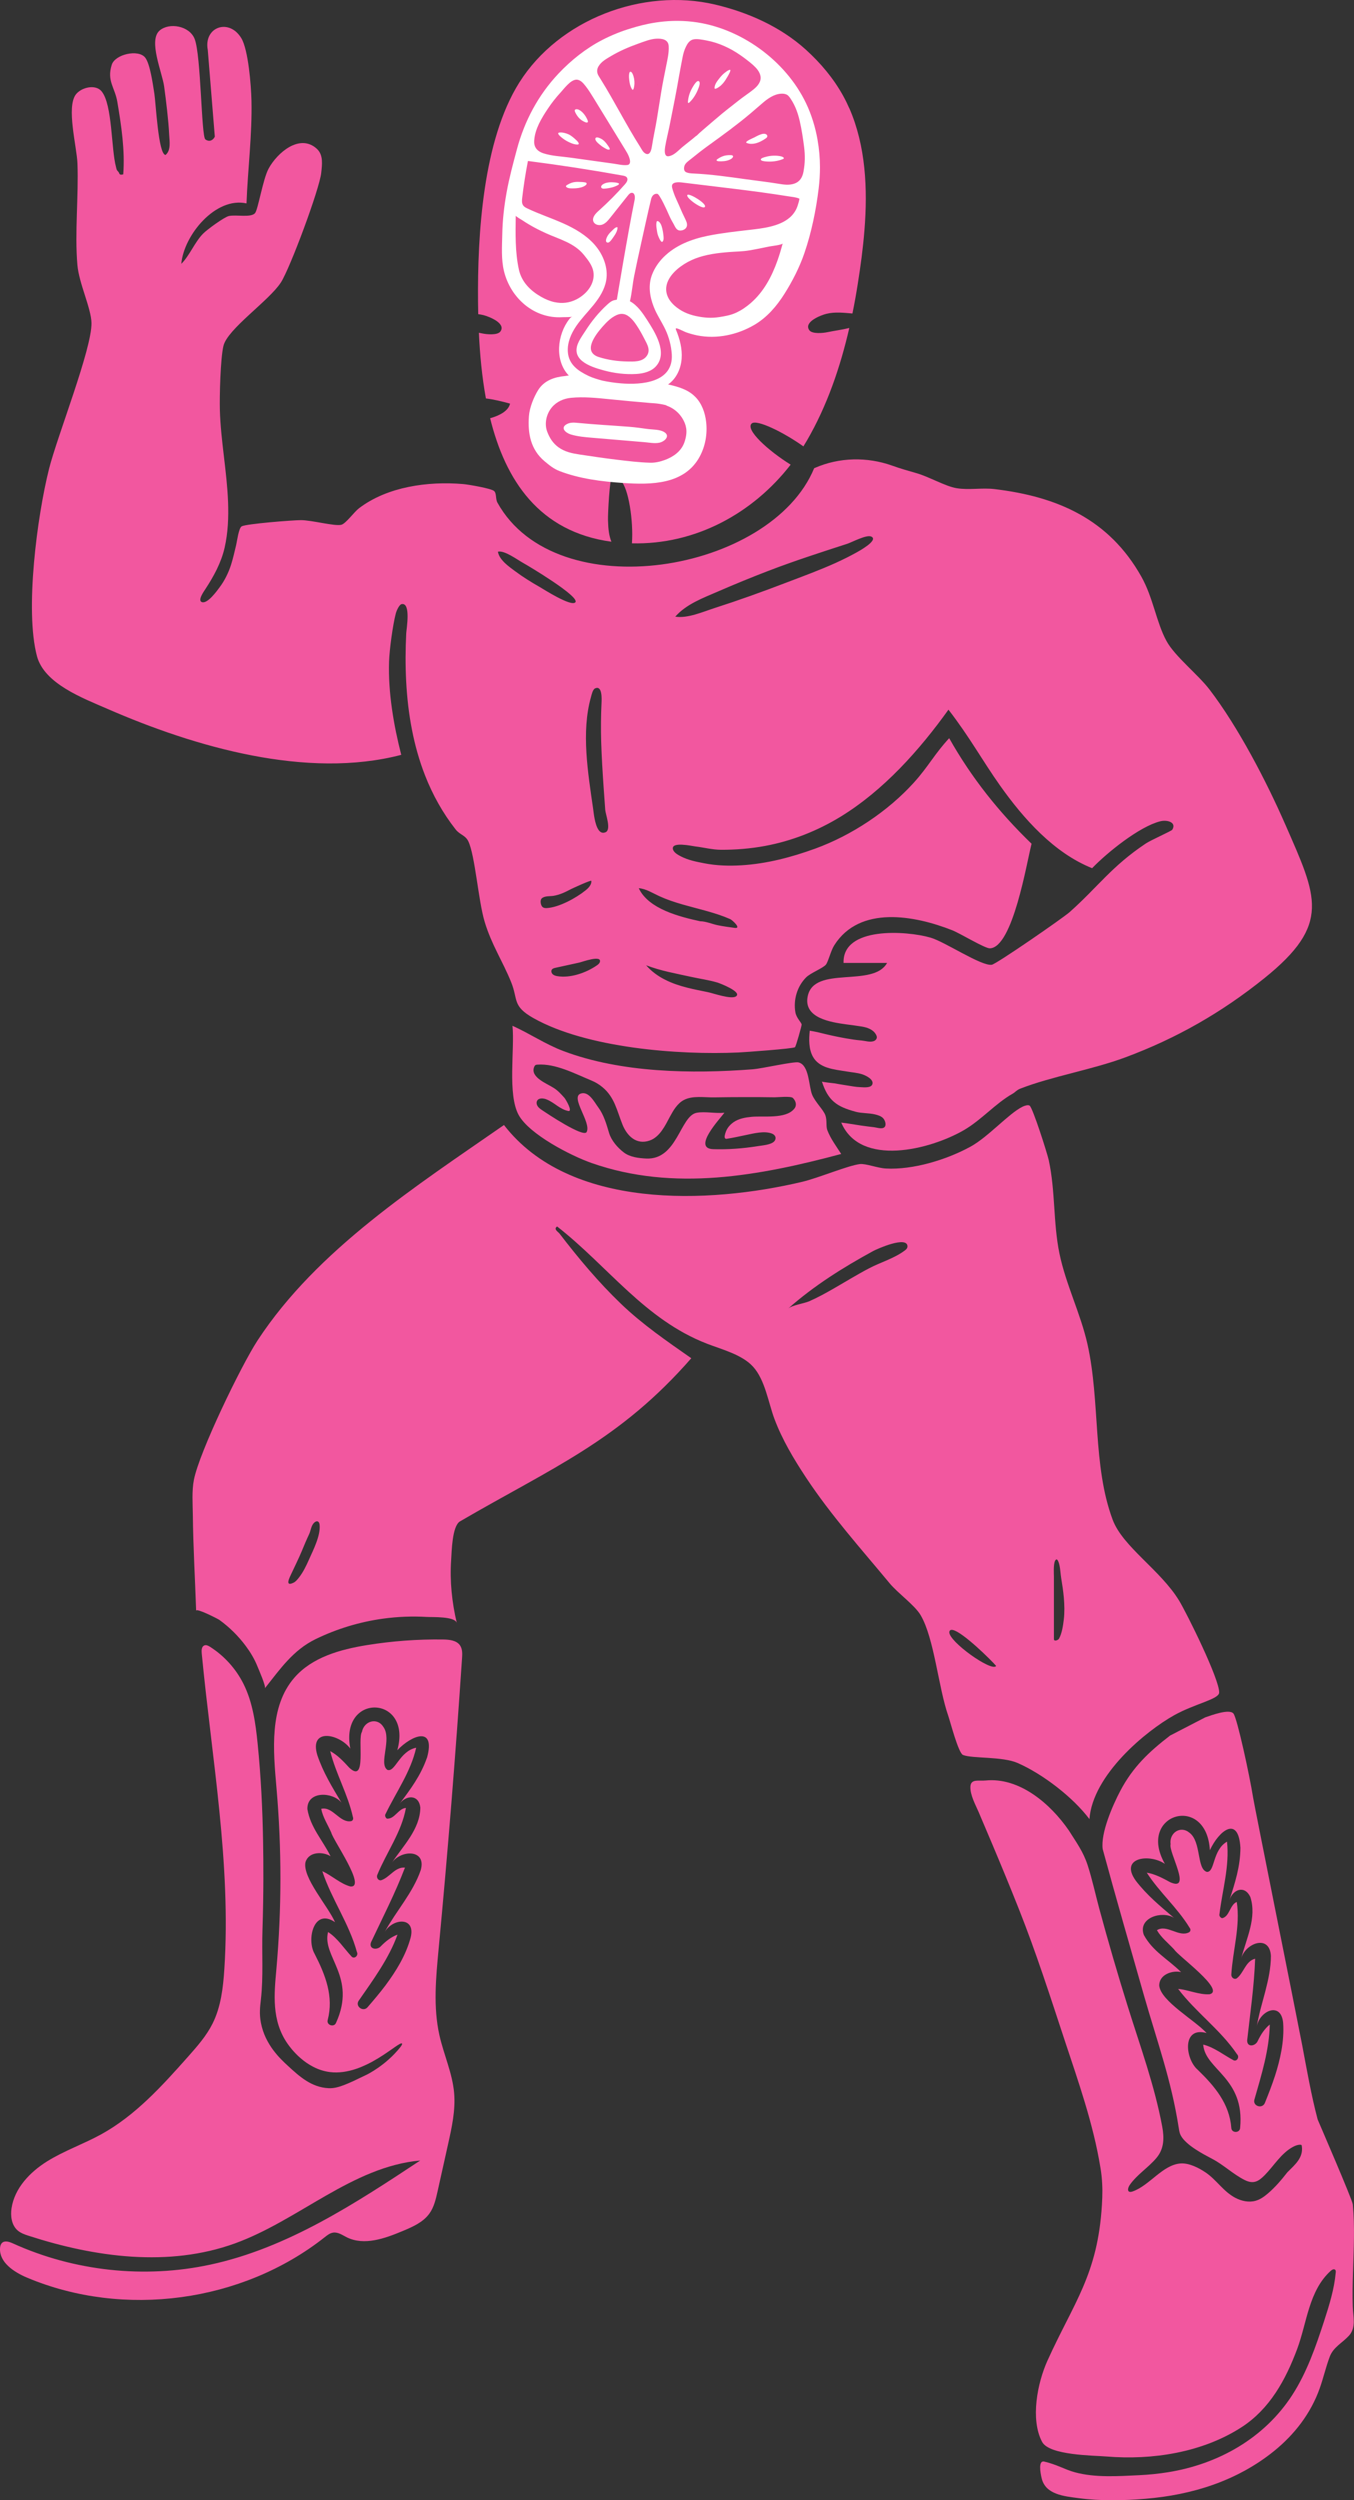 <?xml version="1.0" encoding="UTF-8"?>
<svg id="Capa_2" data-name="Capa 2" xmlns="http://www.w3.org/2000/svg" viewBox="0 0 534.46 986.28">
  <rect x="0" y="0" width="534.46" height="986.28" fill="#333333" stroke="none"/>
  <defs>
    <style>
      .cls-1 {
        fill: #f2579f;
      }

      .cls-2 {
        fill: #f13636;
      }

      .cls-3 {
        fill: #fff;
      }
    </style>
  </defs>
  <g id="Capa_1-2" data-name="Capa 1">
    <g id="Yoyoman-Rosa-Dama">
      <path class="cls-1" d="M406.42,436.15c1.21.77,6.95,18.73,7.56,21.55,2.66,12.31,1.7,24.62,4.22,36.81s8.35,23.67,11.05,35.71c5.1,22.76,1.96,47.85,9.94,69.25,4,10.73,18.9,19.86,26.25,31.96,3.09,5.09,16.08,31.28,15.79,36.3-.15,2.6-9.62,4.36-17.69,8.85-11.28,6.27-32.23,23.57-33.51,41.02-6.54-8.69-18.44-17.78-28.24-22.1-6.16-2.72-17.85-1.71-21.65-3.2-1.85-.72-5.04-13.18-5.86-15.52-3.85-10.98-5.51-30.57-10.9-39.67-2.35-3.96-8.98-8.63-12.24-12.57-11.31-13.63-23.2-26.88-32.99-41.69-4.78-7.23-9.4-14.95-12.45-23.1-2.42-6.46-3.67-15.37-8.45-20.63-4.35-4.79-12.35-6.8-18.17-9.06-24.61-9.52-39-30.47-59.16-46.24-1.6,1.02.4,2.09.97,2.84,7.47,9.73,15.37,19.16,24.23,27.66,8.55,8.2,18.09,14.72,27.75,21.47-28.54,32.61-54.71,43.04-91.3,64.36-3.16,1.84-3.28,12.22-3.49,15.19-.57,8.43.3,16.72,2.24,24.92-.66-2.72-9.72-2.29-11.85-2.42-5.73-.34-11.5-.11-17.19.67-9.28,1.27-18.37,4.02-26.79,8.13-8.81,4.3-13.97,11.83-19.94,19.35.54-.68-2.55-7.71-2.97-8.74-1.16-2.87-2.71-5.44-4.55-7.92-2.92-3.94-6.45-7.43-10.43-10.31-.55-.4-9.22-4.84-9.18-3.62-.42-12.56-1.16-25.12-1.3-37.7-.05-4.54-.45-9.46.42-13.95,2.1-10.89,18.65-45.09,25.14-55,23.52-35.87,62.71-60.96,97.25-84.96,25.86,33.44,80.65,31.21,117.84,22.38,6.12-1.45,18.03-6.42,22.63-6.97,2.33-.28,6.88,1.56,10.24,1.75,10.72.6,24.03-3.46,33.44-8.62,7.07-3.88,14.99-13,20.52-15.75.78-.39,2.15-.86,2.81-.44ZM358.21,491.72c0-4.43-12.11,1-13.5,1.76-11.95,6.51-23.49,13.75-33.66,22.77,1.63-1.44,6.27-2.01,8.4-2.95,3.12-1.37,6.12-3,9.08-4.69,4.82-2.75,9.54-5.68,14.45-8.26,4.64-2.44,9.86-3.87,14.1-7.01.47-.35.97-.77,1.09-1.35.02-.1.03-.19.03-.28ZM125.78,600.44c-.44-.53-1.2-.39-1.93.39-1.05,1.12-1.19,3.01-1.83,4.36-1,2.12-1.91,4.28-2.8,6.44-1.25,3.03-2.82,6.15-4.23,9.19-.69,1.47-2.71,5.29.94,3.48.83-.41,1.5-1.27,2.06-1.98,1.68-2.13,2.89-4.66,3.98-7.13,1.67-3.75,4.6-9.39,4.19-13.66-.05-.5-.18-.86-.38-1.1ZM416.46,615.71c-.72,1.41-.45,5.43-.45,6.18v9.77c0,4.94.01,9.88,0,14.82,0,.14,0,.29.07.42.33.63,1.65,0,1.91-.44,1.17-2.01,1.65-5.3,1.92-7.6.34-2.87.26-5.78.01-8.66-.23-2.57-.61-5.13-1.04-7.68-.27-1.62-.31-3.28-.64-4.89-.11-.57-.85-3.74-1.78-1.92ZM391.96,655.82c-3.93-4.09-15.03-14.6-16.97-12.65-2.62,2.63,14.18,14.96,17.64,14.32.27-.05.45-.08.56-.34-.21-.26-.64-.73-1.22-1.34Z"/>
      <path class="cls-1" d="M507.33,325.23c-7.44-17.04-18.6-38.45-29.85-53.16-4.66-6.09-13.7-13.1-17.04-19.22-4.02-7.37-5.23-17.04-9.92-25.38-12.72-22.61-33.03-31.57-58.01-34.54-4.87-.58-10.11.45-14.91-.35-4.51-.75-10.92-4.55-15.98-5.97-2.8-.79-6.13-1.74-9.37-2.9-9.99-3.57-20.94-3.35-30.66.89l-.22.1c-17.03,41.23-101.79,55.51-125.03,13.56-.79-1.43-.27-3.67-1.33-4.58-1.21-1.03-10.16-2.57-12.31-2.74-13.79-1.15-29.77,1.02-40.99,9.55-1.93,1.47-5.16,6-6.92,6.5-2.52.72-11.79-1.83-16.03-1.81-3.28.01-21.6,1.45-23.35,2.44-1.21.69-1.86,6-2.19,7.34-.63,2.6-1.19,5.21-2,7.76-1.03,3.23-2.55,6.31-4.58,9.02-1.1,1.47-4.69,6.46-6.89,5.8-1.94-.59.78-4.33,1.31-5.15,3.31-5.05,6.25-10.42,7.6-16.34,1.35-5.9,1.58-12,1.36-18.03-.45-12.11-2.88-24.05-3.23-36.17-.16-5.58.22-20.42,1.4-25.39,1.61-6.73,17.98-17.77,22.68-25.03,3.61-5.57,15.25-36.85,15.92-43.22.35-3.29.91-7.09-1.73-9.51-6.73-6.17-15.66,1.57-19.04,7.82-2.25,4.16-4.15,16.12-5.35,17.55-1.59,1.89-7.45.52-10.31,1.14-1.87.41-8.69,5.41-10.21,6.97-3.33,3.39-5.23,8.55-8.59,11.91.97-11.35,13.56-26.55,25.74-23.85.49-13.38,2.27-27.2,1.96-40.59-.14-5.91-1.24-20.04-4.02-24.61-4.9-8.03-14.92-4.35-13.23,4.65l2.78,34.23c-.77,1.56-2.25,2.15-3.73,1.07-1.62-1.18-1.68-33.17-4.24-39.65-2.04-5.15-10-6.59-13.82-3.29-4.54,3.91,1.03,16.54,1.78,22.01.75,5.47,1.75,13.62,1.99,18.99.12,2.61.82,6.22-1.42,8.08-2.88-.09-3.85-20.75-4.42-24.19-.56-3.43-1.66-11.79-3.64-14.24-2.74-3.39-11.9-1.26-13.19,2.87-2,6.4,1.24,8.89,2.2,14.55,1.59,9.43,3.06,19.09,2.35,28.65-1.73.51-1.42-.43-1.9-.95-.83-.9-.66-.82-.95-1.91-1.96-7.19-1.38-24.54-5.67-29.85-2.39-2.95-7.96-1.63-10.15,1.15-3.9,4.97.34,20.68.59,27.23.49,13.01-1.12,27.34-.02,40.1.63,7.29,5.47,17.11,5.56,22.9.17,10.23-13.51,44.6-16.76,57.54-4.66,18.54-9.6,55.76-4.76,73.87,2.91,10.89,18.11,16.55,27.86,20.8,34.52,15.04,78.73,27.85,115.93,18.12-3-11.73-5.2-24.57-4.81-36.77.15-4.73,1.47-14.53,2.7-19.15.23-.85,1.28-3.35,2.27-3.54,3.75-.71,1.89,9.86,1.81,11.47-.32,6.36-.36,12.74-.02,19.1.67,12.61,2.84,25.23,7.45,37.02,3,7.66,7.04,14.92,12.14,21.38,1.55,1.97,3.81,2.22,4.94,4.6,2.68,5.63,3.95,23.47,6.44,31.73,2.77,9.17,7.09,15.49,10.48,23.87,2.77,6.83.32,9.38,8.8,14.15,20.97,11.8,57.25,14.63,80.94,13.55,2.86-.13,21.31-1.48,22.26-2.07.4-.25,2.68-8.47,2.65-8.94-.05-.81-2.08-2.57-2.47-4.82-.86-4.96.69-10.23,4.23-13.79,1.75-1.76,6.76-3.67,7.83-5.05.95-1.23,1.91-5.46,3.31-7.66,10.03-15.78,31.69-11.75,46.58-5.87,3.05,1.2,12.88,7.19,14.83,7.12,9.08-.33,14.56-34.03,16.45-41.26-12.95-12.5-23.73-26.06-32.52-41.64-5.75,6.18-8.24,11.22-13.93,17.51-10.12,11.18-24.37,20.75-38.98,26.06-9.33,3.39-19.13,5.97-29.07,6.57-4.91.3-9.91.15-14.75-.8-3.07-.6-6.29-1.23-9.1-2.68-1.09-.56-2.88-1.5-3.21-2.83-.79-3.17,7.38-1.3,8.83-1.13,3.29.39,6.74,1.3,10.07,1.32,5.82.03,11.65-.45,17.38-1.5,10.63-1.96,20.79-5.97,30-11.62,16.87-10.34,31.05-26.2,42.47-42.15,8.25,10.61,13.41,20.12,20.4,29.98,9.25,13.04,21.25,26.55,36.31,32.55,5.95-6.18,18.64-16.41,26.86-18.49,2.89-.73,6.57.45,4.76,3.34-.31.49-8.38,4.05-10.38,5.38-13.63,9.07-19.01,17.25-30.14,27.11-2.68,2.37-28.86,20.46-30.69,20.75-4.1.66-18.5-9.06-24.2-10.7-9.44-2.73-34.81-4.49-34.32,9.99h17.17c-5.47,9.87-28.75.83-31.32,13.11-1.81,8.67,9.16,10.27,15.28,11.13,2.02.28,4.05.51,6.06.85,2.18.37,4.44,1.11,5.6,3.15.2.36.37.76.34,1.17-.05.71-.67,1.27-1.35,1.47-1.49.46-3.2-.16-4.7-.29-2.08-.17-4.15-.49-6.2-.85-2.88-.51-5.75-1.12-8.59-1.81-.84-.2-1.68-.42-2.52-.61-.19-.04-3.12-.64-3.12-.6-.35,3.38-.44,7.23,1.27,10.3,1.21,2.18,3.29,3.5,5.62,4.26,2.53.83,5.22,1.13,7.84,1.56,1.98.33,3.99.46,5.91,1.06,1.36.43,4.73,2,4.08,3.94-.53,1.58-3.46,1.2-4.69,1.16-1.88-.05-3.72-.45-5.57-.72-1.59-.23-3.17-.52-4.75-.79-.51-.09-4.84-.47-4.92-.74,2.45,7.61,5.85,9.93,13.33,11.95,2.46.66,5.11.45,7.6,1.04,1.16.27,2.48.67,3.31,1.58.68.75,1.3,2.52.53,3.39-.91,1.02-3.03.22-4.17.09-1.73-.19-3.46-.43-5.18-.67-2.59-.37-5.18-.86-7.78-1.15,7.57,17.71,35.12,10.65,48.35,3.01,7.06-4.08,12.52-10.6,19.4-14.47.91-.51,1.46-1.36,2.86-1.91,12.3-4.82,28.38-7.48,41.54-12.37,20.17-7.49,37.96-17.66,54.75-31.13,26.72-21.44,20.85-32.18,8.39-60.71ZM196.55,217.62c2.6-.61,7.76,3.25,9.9,4.42,1.8.98,22.83,13.48,20.62,15.59-1.78,1.7-12.46-5.17-14-6.05-3.33-1.9-6.61-3.93-9.69-6.22-2.48-1.84-6.32-4.46-6.84-7.75ZM214,357.63c-.61-.72-.91-2.56-.14-3.25,1.15-1.03,3.16-.77,4.57-.99,2.54-.41,4.72-1.48,6.97-2.66.59-.31,7.96-3.69,8.01-3.26.19,1.52-1.18,2.89-2.3,3.78-3.78,3.02-10.36,6.66-15.3,6.97-.89.05-1.46-.17-1.81-.58ZM217.64,383.05c.01-.2.08-.39.19-.56.31-.45.9-.6,1.44-.72,3.16-.69,6.32-1.39,9.48-2.08,1.05-.23,8.9-3.13,8.03-.19-.17.57-.67.96-1.15,1.3-4.23,2.93-10.45,5.13-15.62,4.27-.67-.11-1.35-.29-1.85-.76-.34-.32-.55-.81-.52-1.27ZM236.28,327.38c-1.57-2.21-1.96-7.04-2.16-8.38-2-13.92-4.76-30.23-.85-44.02.25-.89.67-3,1.65-3.44,2.88-1.29,2.59,4.3,2.52,5.75-.24,5.07-.29,10.13-.14,15.21.18,6.04.56,12.08.97,18.11.2,2.94.42,5.89.63,8.83.13,1.85,2.49,7.84.13,8.86-1.19.51-2.08.04-2.76-.91ZM290.6,392.99s-.08.06-.12.08c-1.91,1.23-8.95-1.25-11.07-1.69-2.72-.56-5.46-1.09-8.16-1.77-6.03-1.52-12.04-4.01-16.2-8.83,5.75,2.2,11.88,3.28,17.87,4.59,3.42.75,6.9,1.23,10.27,2.22.86.25,9.67,3.63,7.41,5.38ZM264.82,355.34c1.55.54,3.13,1.03,4.71,1.48,6.26,1.8,12.67,3.12,18.67,5.73.88.39,4.67,3.88,1.8,3.48-2.25-.31-4.49-.6-6.71-1.06-2.14-.44-4.71-1.55-6.88-1.55-8.05-1.77-20.42-4.79-24.28-13.05,2.82.2,5.56,1.97,8.09,3.13,1.51.69,3.05,1.3,4.61,1.84ZM330.14,221.93c-6.51,2.96-13.28,5.42-19.91,7.95-9.25,3.54-18.58,6.9-28.02,9.93-4.57,1.46-10.8,4.24-15.66,3.44,4.31-4.91,10.88-7.33,16.69-9.85,6.66-2.89,13.38-5.65,20.17-8.25,10.21-3.92,20.59-7.26,30.99-10.63,1.93-.62,7.66-3.75,9.54-2.85,3,1.44-5.04,5.82-5.93,6.31-2.56,1.42-5.19,2.72-7.86,3.94Z"/>
      <path class="cls-1" d="M335.25,42.75c-.72-1.65-1.5-3.26-2.37-4.83-3.8-6.93-8.94-13.03-14.78-18.32-10.04-9.08-22.93-14.78-35.91-17.82-28.48-6.68-61.51,5.84-77.22,30.8-14.37,22.82-16.52,60.04-16.28,86.54.01,1.59.04,3.2.08,4.82.68.08,1.35.19,2.03.36,2.18.55,9.03,3.19,6.74,6.44-1.15,1.63-5.58,1.14-7.09.81-.46-.1-.94-.19-1.42-.28.4,8.64,1.22,17.43,2.77,25.91,3.1.38,6.27,1.14,9.53,2.04-.6,2.73-3.79,4.61-7.86,5.77,6.03,24.43,19.29,44.79,47.86,48.71-.92-2.45-1.23-4.62-1.34-8.49-.07-2.5.63-16.56,1.63-17.27.67-.48,2.62.82,3.38,1.57,3.14,3.05,5.07,16.04,4.44,24.82,25.02.63,47.74-11.82,62.65-31.03-8.88-5.52-18.09-13.88-15.35-16.26,1.95-1.69,12.4,3.37,20.38,9.05.48-.77.95-1.55,1.41-2.34,7.92-13.62,13.15-28.88,16.71-44.37-2.78.7-6.04,1.1-8.71,1.67-1.51.32-5.94.82-7.09-.81-2.29-3.26,4.56-5.9,6.74-6.44,3.43-.85,6.87-.42,10.3-.13.8-3.91,1.5-7.82,2.11-11.7,1.08-6.83,2.06-13.94,2.63-21.12,1.31-16.41.52-33.24-5.95-48.12Z"/>
      <path class="cls-3" d="M322.72,55.18c-.89-5.02-2.4-9.96-4.55-14.45-8.09-16.91-25.97-29.87-44.58-32.12-11.05-1.33-19.87,1.16-24.34,2.51-3.94,1.18-7.78,2.71-11.44,4.6-6.48,3.33-12.38,8.03-17.37,13.32-7.99,8.48-13.39,18.62-16.41,29.88-1.5,5.6-3.04,11.29-4.06,16.99s-1.6,10.92-1.71,16.47c-.1,4.82-.47,9.93.69,14.65,2.61,10.58,11.87,18.74,22.96,18.1,1.22-.07,2.87.06,4.04-.23-.52.14-.87.52-1.19.93-4.83,6.11-5.94,16.48-.19,22.36-.12-.12-1.33.13-1.56.15-4.22.39-8.23,1.77-10.59,5.54-1.74,2.78-3.39,6.94-3.64,10.23-.52,6.82.67,13.23,6.16,17.83,1.86,1.56,3.64,3.02,5.93,3.89,7.93,3.05,16.63,4.12,25.05,4.69,11.04.75,24.29.72,30.3-10.45,2.21-4.12,3.05-8.94,2.52-13.58-.43-3.72-1.71-7.4-4.43-10.07-2.93-2.87-6.72-3.87-10.6-4.77,3.26-2.24,5.06-6.2,5.35-10.15.3-3.94-.76-7.88-2.28-11.53-.07-.16-.08-.29.05-.42.29-.29,3.44,1.35,3.88,1.5,1.46.53,2.97.95,4.49,1.26,7.71,1.53,15.83-.21,22.56-4.15,5-2.93,8.79-7.36,11.86-12.21s5.96-10.44,7.9-16.11c2.79-8.14,4.57-16.86,5.62-25.39.35-2.82.52-5.66.52-8.5,0-3.54-.31-7.17-.95-10.75ZM266.49,38.49c.51-2.64,1-5.28,1.45-7.94.45-2.64.99-5.26,1.48-7.89.28-1.48.68-2.91,1.35-4.27.55-1.13,1.36-2.37,2.63-2.77,1.53-.48,4.01.07,5.6.37,4.72.89,9.3,3.02,13.23,5.76,1.75,1.22,3.45,2.51,5.06,3.92,1.3,1.19,2.6,2.62,2.91,4.41.37,2.14-1.19,3.92-2.72,5.16-1.98,1.61-4.15,2.98-6.14,4.58-2.07,1.66-4.2,3.26-6.25,4.95-1.49,1.24-2.97,2.49-4.44,3.75-.14.12-.28.24-.42.37-.96.81-1.92,1.62-2.86,2.45-.45.39-.89.79-1.34,1.18-.42.37-.91.98-1.41,1.23-1.74,1.5-3.63,2.89-5.4,4.37-1.58,1.32-3.19,3.25-5.36,3.52-1.85.23-1.48-2.74-1.3-3.8.43-2.56,1.09-5.12,1.62-7.68.54-2.62,1.04-5.24,1.56-7.86.25-1.27.5-2.53.75-3.8ZM236.28,26.12c1.07-1.81,3.06-2.91,4.82-3.95,3.41-2.03,7.12-3.64,10.86-4.96,2.17-.77,4.69-1.81,7-1.94,2.24-.13,4.84.22,4.99,2.9.15,2.59-.44,5.09-.95,7.61-.72,3.6-1.46,7.19-2.05,10.82-.58,3.53-1.12,7.06-1.7,10.59s-1.37,6.91-1.89,10.37c-.18,1.17-.63,3.86-2.42,3.09-1.1-.47-1.69-1.84-2.3-2.79-5.53-8.72-10.15-17.98-15.62-26.74l-.09-.14c-.2-.31-.39-.63-.59-.95-.9-1.46-.74-2.77-.07-3.91ZM210.87,55.41c.29-4.55,2.91-8.82,5.38-12.53,1.51-2.27,3.2-4.41,5.04-6.41,1.44-1.57,3.79-4.82,6.07-5.04,1.61-.15,2.9,1.38,3.78,2.52,1.18,1.52,2.2,3.14,3.2,4.78,1.43,2.33,2.86,4.66,4.29,6.99,2.73,4.44,5.46,8.89,8.18,13.34.55.9,1.11,1.82,1.48,2.82.28.76.72,2.14.1,2.84-.2.23-.51.35-.81.38-1.72.2-3.68-.31-5.39-.55l-5.99-.83c-3.72-.52-7.44-1.04-11.16-1.55-3.51-.49-7.07-.59-10.48-1.67-1.66-.53-3.17-1.57-3.58-3.35-.13-.56-.16-1.14-.12-1.73ZM218.96,119.21c-1.83-.39-3.63-1.14-5.39-2.14-4.23-2.42-7.66-5.81-8.74-10.68-1.53-6.92-1.35-14.28-1.26-21.33,0,.34,2.17,1.54,2.5,1.76.9.6,1.81,1.18,2.74,1.73,2.12,1.26,4.33,2.38,6.58,3.4,5.42,2.47,11.28,3.84,15.17,8.69,1.5,1.87,3.23,4.02,3.65,6.45.82,4.75-2.61,8.92-6.62,10.98-2.88,1.48-5.78,1.73-8.62,1.13ZM306.9,102.75c-2.25,6.34-5.45,12.38-10.57,16.81-.87.75-1.78,1.45-2.73,2.09-.9.61-1.85,1.15-2.83,1.61-.2.09-.4.19-.6.27-1.96.85-4.12,1.22-6.21,1.55-3.21.5-6.06.28-9.24-.4-3.2-.69-6.08-1.97-8.54-4.19-3.26-2.94-4.29-6.74-1.99-10.64,2.11-3.59,6.5-6.43,10.29-7.88,4.29-1.64,8.91-2.2,13.46-2.55,2.58-.2,5.13-.2,7.68-.62,2.7-.45,5.38-1.01,8.06-1.57.55-.12,5.12-.62,5.28-1.21-.6,2.24-1.27,4.5-2.06,6.72ZM311.75,85.8c-4.14,3.62-10.89,4.3-16.04,4.9-5.42.63-10.92,1.22-16.28,2.31-6.45,1.31-12.77,3.7-17.51,8.44-1.92,1.93-3.48,4.21-4.48,6.74-1.68,4.23-1,8.75.62,12.88,1.22,3.12,3.14,5.87,4.57,8.89,1.45,3.06,2.32,6.4,2.54,9.78.71,11.14-11.82,12.17-20.11,11.48-2.45-.21-4.89-.56-7.29-1.08,0,0-.02,0-.03,0-1.65-.44-3.97-1.14-5.47-1.87-4.1-1.96-7.79-4.5-8.13-9.47-.25-3.62,1.26-7.17,3.31-10.17s4.63-5.59,6.91-8.42c2.28-2.83,4.3-6.01,4.92-9.59.87-5.01-1.18-10.2-4.52-14.03s-7.86-6.44-12.5-8.51c-4.64-2.07-9.49-3.66-14.07-5.84-.63-.3-1.28-.63-1.68-1.2-.59-.83-.51-1.95-.39-2.97.57-4.88,1.33-9.74,2.27-14.57,12.51,1.6,24.99,3.52,37.4,5.75.64.12,1.36.28,1.7.84.52.84-.16,1.88-.81,2.62-3.27,3.7-6.76,7.21-10.44,10.5-1.24,1.1-2.62,2.65-2.01,4.19.52,1.3,2.29,1.69,3.59,1.18s2.23-1.65,3.1-2.75c2.31-2.91,4.63-5.81,6.94-8.72.43-.54.98-1.13,1.66-1.05,1.11.13,1.2,1.7.98,2.8-2.6,12.65-7.01,39.35-7.01,39.35-1.08.28-1.7.04-3.75,1.91-3.4,3.1-6.28,6.65-8.74,10.53-1.53,2.4-3.89,5.33-3.36,8.38.24,1.35,1.1,2.54,2.17,3.4,2.35,1.91,5.65,2.89,8.52,3.68,4.14,1.14,8.55,1.67,12.88,1.41,2.79-.17,5.92-.94,7.82-3.14,4.63-5.36-.57-13.46-3.62-18.2-1.73-2.69-3.83-5.77-6.72-7.32,0,0-.04-.01-.04-.01.79-3.3,1.02-6.74,1.69-10.07.83-4.13,1.73-8.25,2.64-12.36,1.33-6,2.63-12.01,4.06-17.99.05-.21.4-1.49,1.49-1.88,0,0,.41-.15.86-.1.44.05.83.76,1.04,1.08.52.79.95,1.63,1.38,2.47.9,1.78,1.71,3.59,2.52,5.41.45,1.01,1,1.96,1.54,2.91.56.98,1.07,2.49,2.39,2.61.91.09,1.92-.26,2.5-.98.76-.94.38-2.2-.1-3.18-.96-1.94-1.83-3.87-2.67-5.86-.67-1.58-1.48-3.13-2.03-4.75-.61-1.76-.98-2.82-.5-3.49.69-.99,2.96-.78,3.59-.7,14.1,1.76,28.29,3.25,42.33,5.5,1.28.2,2.7.32,3.91.8.06.03.13.05.21.08.25.1-.71,2.99-.81,3.25-.66,1.73-1.68,3.11-2.94,4.21ZM317.19,67.58s-.02.1-.03.15c-.45,2.27-1.42,3.98-3.71,4.74-2.01.67-4.2.35-6.25,0-4.17-.69-8.38-1.15-12.56-1.73-6.98-.98-13.95-1.98-21-2.3-.91-.04-1.87-.11-2.72-.46-.97-.4-1.02-1.46-.81-2.36.3-1.29,1.7-2.14,2.65-2.92,2.31-1.88,4.67-3.72,7.09-5.46,5.6-4.04,11.14-8.06,16.42-12.52,1.51-1.27,3-2.56,4.48-3.85,2.13-1.86,4.66-3.73,7.58-3.91.73-.05,1.5.03,2.17.35.75.35,1.29,1.19,1.73,1.86,1.71,2.6,2.76,5.57,3.45,8.59.77,3.37,1.28,6.79,1.72,10.21.41,3.19.39,6.45-.23,9.62Z"/>
      <polygon class="cls-2" points="259.51 33.55 259.53 33.31 259.64 33.44 259.51 33.55"/>
      <path class="cls-3" d="M231.05,48.21c.18.07.36.13.53.14s.36-.06.44-.21c.06-.12.05-.28.01-.41-.06-.24-.16-.47-.26-.7-.67-1.43-1.78-2.97-3.21-3.7-.83-.43-2.12-.39-1.56.85.72,1.57,1.87,3.02,3.46,3.77.18.08.38.19.58.27Z"/>
      <path class="cls-3" d="M240.62,58.95c.36-.25-.68-1.55-.83-1.77-.67-.97-1.52-1.95-2.59-2.48-.46-.23-1.86-.93-2.16-.13-.32.88,1.16,2.02,1.7,2.49.57.5,1.2.94,1.86,1.3.45.24,1.5.95,2.02.59Z"/>
      <path class="cls-3" d="M221.15,53.78c.44.41.92.76,1.06.87.86.65,1.79,1.19,2.78,1.61.92.4,1.86.76,2.88.76,1.25,0,.17-1.21-.25-1.6-.94-.87-1.98-1.86-3.15-2.4-1.03-.48-2.49-.88-3.64-.74-.95.12-.36.87.32,1.5Z"/>
      <path class="cls-3" d="M274.28,37.74c-.58.94-1.27,1.83-2.07,2.6s-.68-.14-.61-.75c.21-1.82.85-3.58,1.78-5.15.44-.74.95-1.61,1.6-2.19.51-.46,1.1-.36,1.19.38.09.81-.28,1.68-.57,2.42-.36.93-.8,1.84-1.32,2.69Z"/>
      <path class="cls-3" d="M285.29,32.97c-.23.26-.47.51-.73.75-.28.26-2.5,1.98-2.51,1.01-.01-1.48,1.19-2.94,2.07-4.03.57-.71,1.19-1.38,1.9-1.95.58-.46,1.2-.93,1.91-1.19.66-.24.25.71.15.95-.25.59-.57,1.15-.89,1.7-.55.95-1.15,1.91-1.89,2.76Z"/>
      <path class="cls-3" d="M287.95,63.03c-1.29.57-2.84.66-4.2.59-.27-.01-1.12-.12-.85-.58.05-.09.14-.15.22-.22.81-.59,1.73-1.07,2.69-1.35.73-.21,1.57-.28,2.33-.28.3,0,.82-.02,1.07.2.42.38-.14.97-.47,1.2-.25.17-.51.32-.79.44Z"/>
      <path class="cls-3" d="M298.12,56.57c-1.1.25-2.22.26-3.3-.14-.1-.04-.2-.08-.25-.17-.33-.59,2.78-1.83,3.19-2.05.68-.36,1.34-.74,2.06-1.01.63-.23,1.28-.5,1.96-.43,1.04.11,1.55,1.07.61,1.74-1.23.87-2.72,1.71-4.28,2.06Z"/>
      <path class="cls-3" d="M309.01,62.77c-2.11.85-4.45,1.12-6.71.91-.4-.04-1.96-.13-1.98-.74s1.52-.94,1.9-1.05c1.86-.55,4.29-.66,6.18-.19.53.13,1.59.68.61,1.08Z"/>
      <path class="cls-3" d="M278.15,81.71c-1.1.92-7.84-3.91-6.77-4.84.82-.71,8.1,3.72,6.77,4.84Z"/>
      <path class="cls-3" d="M259.31,87.28s.05-.04.08-.05c.07-.03.14-.03.21-.01.56.11,1,.75,1.24,1.22.29.55.44,1.16.59,1.76.21.86.36,1.74.44,2.62.07.8.23,1.74-.28,2.43-.46.63-1.12-.72-1.27-1.02-.44-.87-.8-1.82-.94-2.79-.18-1.23-.49-2.65-.2-3.89.02-.1.06-.2.13-.27Z"/>
      <path class="cls-3" d="M237.38,74.05c-.25-.36,0-.88.38-1.18.48-.37,1.09-.63,1.67-.77.76-.19,1.55-.24,2.33-.2.71.03,1.5.07,2.18.3.15.05.42.14.4.34-.03.34-.62.58-.88.7-.48.24-.98.44-1.5.59-1.1.3-2.32.53-3.46.59-.24.01-.49.01-.71-.07-.2-.07-.33-.17-.41-.29Z"/>
      <path class="cls-3" d="M239.81,95.7c-1.03-.19-.51-1.55-.24-2.15.42-.9,1.07-1.66,1.79-2.33.55-.51,1.38-1.52,2.15-1.61.06,0,.12,0,.17.03.08.05.08.17.08.27-.1,1.16-.64,2.17-1.29,3.11-.38.55-.73,1.11-1.15,1.63-.32.39-.92,1.17-1.51,1.06Z"/>
      <path class="cls-3" d="M231.55,72.35s0,.04.01.06c.05.52-.83.99-1.22,1.17-1.23.56-2.67.72-4,.73-.78,0-2.01.07-2.67-.44-.58-.44-.11-.72.33-1,.52-.32,1.08-.58,1.66-.78.87-.29,1.8-.37,2.72-.34s1.85.04,2.72.23c.2.04.41.17.46.36Z"/>
      <path class="cls-3" d="M250.34,33.9c-.12.92-.41,2.14-.97,1.15-.55-.97-.82-2.08-.95-3.17-.11-.91-.23-1.85-.07-2.76.06-.32.14-.85.57-.82.36.03.65.56.78.84.57,1.23.78,2.6.73,3.95,0,.12-.03.44-.08.81Z"/>
      <path class="cls-1" d="M182.38,654.13c.12-1.74.19-3.62-.79-5.06-1.38-2.01-4.2-2.29-6.64-2.33-10.09-.14-20.19.6-30.15,2.22-10.54,1.7-21.62,4.79-28.62,12.86-9.94,11.46-8.35,28.53-7.03,43.64,2.07,23.74,2.05,47.67-.06,71.41-.85,9.54-2.03,20.23,4.53,29.48.95,1.33,6.98,9.85,16.65,11.04,13.85,1.7,27.46-12.57,28.42-11.26.21.29-.39,1.06-.6,1.33-5.68,7.24-13.24,10.9-13.24,10.9-7.64,3.71-11.47,5.56-15.14,5.38-6.82-.34-11.5-4.63-16.01-8.77-2.97-2.73-9.05-8.3-10.71-17.02-.68-3.58-.35-6.14,0-9.28,1.01-9.01.32-18.13.61-27.19.49-15.02.39-27.03.25-34.91-.22-12.9-.85-25.81-2.14-38.65-.82-8.13-1.95-16.4-5.61-23.7-2.97-5.92-7.57-11.02-13.15-14.57-.69-.44-1.53-.87-2.29-.57-1.08.42-1.15,1.9-1.04,3.05,3.97,41.5,11.64,82.96,8.94,124.56-.48,7.39-1.34,14.95-4.66,21.58-2.43,4.86-6.08,8.99-9.68,13.05-10.22,11.51-20.78,23.19-34.26,30.61-6.99,3.85-14.63,6.47-21.39,10.69-6.77,4.23-12.83,10.58-14.01,18.47-.47,3.12.01,6.67,2.39,8.75,1.24,1.09,2.86,1.64,4.43,2.14,26.27,8.51,55.3,12.4,81.27,3.02,25.32-9.14,46.41-30.33,73.22-32.73-25.87,17.1-52.53,34.55-82.85,41.07-25.98,5.59-53.74,2.6-77.94-8.38-1.4-.64-3.23-1.24-4.32-.15-.5.5-.68,1.24-.74,1.95-.41,5.63,5.43,9.51,10.63,11.7,38.2,16.1,84.93,9.78,117.47-15.89,1.03-.82,2.12-1.68,3.43-1.86,1.91-.26,3.65,1.01,5.38,1.87,6.86,3.39,15.02.44,22.08-2.52,3.9-1.63,7.99-3.42,10.47-6.84,1.84-2.54,2.56-5.7,3.24-8.76,1.39-6.24,2.78-12.48,4.17-18.72,1.47-6.62,2.96-13.36,2.37-20.12-.68-7.8-4.08-15.09-5.8-22.74-2.5-11.13-1.39-22.72-.32-34.08,3.61-38.18,6.69-76.4,9.24-114.66ZM168.51,693.43c-2.41,6.93-6.47,12.4-10.83,18.17,2.71-3.61,7.66-3.77,8.24,1.45-.12,8.6-6.86,15.11-11.29,21.86,3.49-5.28,13.84-5.57,11.45,2.8-3.09,8.99-9.77,16.17-14.25,24.45,3.23-5.53,12.37-6.19,10.26,2.18-1.86,6.93-5.71,13.19-9.97,18.9-1.83,2.45-4.61,5.78-7.04,8.57-1.75,2-4.98-.36-3.5-2.57,5.75-8.28,11.95-16.71,15.33-26.08-2.57.95-4.62,2.61-6.53,4.53-1.51,1.76-4.93,1.25-3.93-1.51,4.59-9.74,9.56-19.38,13.4-29.46-3.99-.35-6.1,4.03-9.53,5.03-1.13.05-1.77-1.14-1.42-2.1,3.62-8.87,9.65-16.96,11.33-26.47-3.01.21-4.45,4.49-7.52,4.22-.61-.41-.93-1.29-.47-1.93,4.16-8.6,9.93-16.59,12.04-26.04-6.65,1.33-8.35,9.95-11.4,8.72-3.49-2.49,1.9-11.99-1.53-16.9-2.38-3.89-7.62-2.44-8.48,1.93-1.85,2.71,2.04,20.7-5,14.14-2.24-2.44-4.61-5-7.53-6.55,2.21,8.92,6.96,16.97,8.95,25.98.28.68.05,1.48-.72,1.66-4.52.76-7.23-5.96-11.78-4.87.66,3.36,2.61,6.28,3.98,9.4.65,2.91,14.02,21.75,7.55,21.23-3.95-1.03-7.37-4.37-11.09-6.02,3.6,10.98,10.57,20.58,13.66,31.89.67,1.25-.84,2.82-2.01,1.88-3.08-3.28-5.54-7.28-9.38-9.79-2.55,9.68,11.41,17.66,3.14,35.84-.81,1.92-3.86.87-3.29-1.13,2.43-9.26-.88-17.75-5.17-26.11-3.22-5.59-.36-18.24,8.06-12.48-2.75-6.31-12.99-17.68-11.65-23.71,1.35-4.29,7.03-4.13,9.9-2.29-3.31-6.62-7.89-11.27-9.16-18.59-.19-7.27,10.01-6.89,13.46-2.55-3.63-6.08-7.25-11.94-9.54-18.78-3.26-10.82,8.6-8.44,13.03-2.55-4.28-22.28,24.65-21.16,18.54.65,5.84-6.12,15.21-9.59,11.73,2.98Z"/>
      <path class="cls-1" d="M534.08,896.06c.25-8.83.74-17.71-.1-26.52-.18-1.86-13.83-33.32-13.87-33.47-2.57-9.73-4.28-19.71-6.16-29.6-1.81-9.54-18.79-94.01-19.34-97.52-1.34-8.48-6.25-31.13-7.72-32.98-1.61-2.04-8.9.72-11.17,1.5l-13.85,7.16c-8.34,6.41-14.68,12.38-19.66,21.82-3,5.69-7.8,16.63-6.95,22.96,5.2,19.14,10.72,38.2,16.16,57.28,5.33,18.69,10.91,33.67,13.89,52.88.15.98.31,1.98.79,2.85,2.13,3.88,8.91,7.36,12.47,9.24,4.5,2.37,8.18,6.02,12.73,8.3,3.48,1.74,5.47.57,7.95-1.95,3.67-3.73,6.46-8.64,11.21-11.17.87-.46,1.84-.83,2.83-.8.16,0,.33.03.44.14.09.1.11.24.13.37.67,4.61-2.63,7.28-5.71,10.37-2.34,3-4.82,5.92-7.72,8.38-1.43,1.22-3.01,2.34-4.81,2.85-2.67.76-5.59.11-8.05-1.19-4.68-2.48-7.34-7.01-11.58-9.91-2.72-1.85-6.63-3.89-10.04-3.62-7.05.55-12.18,8.7-18.85,11.03-2.31.81-2.12-1.2-1.13-2.6,2.91-4.12,7.3-6.79,10.52-10.62,3.05-3.62,3.1-7.92,2.26-12.4-3-16.1-8.64-31.53-13.52-47.12-4.02-12.84-7.79-25.76-11.3-38.75-1.55-5.72-2.78-11.57-4.61-17.21-1.74-5.37-4.5-9.04-7.4-13.67-7.33-10.64-19.57-21.07-32.89-19.73-2.64.27-5.79-.76-5.98,2.34-.2,3.32,2.04,7.28,3.29,10.21,1.86,4.36,3.71,8.72,5.55,13.08,3.59,8.52,7.12,17.07,10.52,25.67,6.56,16.59,11.99,33.43,17.57,50.36,5.54,16.78,11.54,33.55,14.39,51.07.18,1.09.34,2.17.45,3.27.42,4.25.38,7.26.13,11.45-1.65,27.54-11.16,38.56-21.5,61.42-3.95,8.74-6.82,23.13-2.11,32.02,2.85,5.38,20.48,5.35,25.42,5.77,18.09,1.5,37.87-1.56,53.32-11.55,11.15-7.21,17.44-18.76,21.96-30.89,3.86-10.34,4.56-22.97,13.25-30.81.5-.45,1.31-.87,1.76-.38.25.27.24.68.2,1.04-.57,6.56-2.56,12.91-4.59,19.17-3.29,10.09-6.8,20.24-12.56,29.16-11.04,17.08-29.22,27.28-49.05,30.47-3.79.61-7.62.99-11.45,1.17-8.23.39-17.28,1.03-25.29-1.14-3.9-1.06-7.16-3.08-12.14-4.24-2.36-.55-1.56,4.28-.99,6.64,1.54,6.37,8.75,7.03,14.59,7.8,8.61,1.15,17.75.96,26.39.24,9.07-.75,18.09-2.48,26.68-5.52,8.67-3.06,16.88-7.5,24.03-13.28,8.14-6.58,14.54-14.87,18.07-24.8,1.46-4.11,2.41-8.38,3.95-12.46,1.45-3.82,4.96-5.4,7.59-8.29,2.9-3.18,1.61-7.52,1.49-11.42-.15-4.63-.04-9.26.1-13.88ZM503.17,819.17c-.94,2.9-2.49,6.96-3.89,10.39-1.01,2.46-4.83,1.27-4.14-1.29,2.76-9.69,5.9-19.68,6.07-29.64-2.12,1.73-3.52,3.97-4.71,6.4-.86,2.15-4.26,2.78-4.21-.16,1.19-10.7,2.77-21.43,3.15-32.21-3.89.96-4.47,5.79-7.39,7.84-1.05.42-2.04-.51-2.02-1.52.55-9.56,3.64-19.17,2.15-28.71-2.78,1.17-2.76,5.69-5.75,6.42-.71-.19-1.3-.92-1.07-1.68,1.15-9.48,4.03-18.91,2.97-28.53-5.86,3.41-4.68,12.12-7.96,11.94-4.1-1.23-2.08-11.96-6.92-15.5-3.51-2.91-8,.16-7.39,4.57-.88,3.16,8.63,18.93-.16,14.99-2.91-1.58-5.98-3.24-9.24-3.76,4.97,7.72,12.08,13.81,16.88,21.69.48.55.52,1.38-.15,1.81-4.03,2.18-8.77-3.3-12.72-.8,1.72,2.97,4.5,5.1,6.81,7.61,1.55,2.54,20.31,16.04,14.01,17.65-4.07.3-8.39-1.75-12.45-2.11,6.96,9.22,16.66,16.05,23.24,25.76,1.04.97.12,2.94-1.3,2.43-3.97-2.11-7.6-5.1-12.04-6.23.72,9.99,16.51,13.02,14.57,32.9-.14,2.08-3.36,2.08-3.48,0-.7-9.55-6.58-16.51-13.34-23.03-4.86-4.25-6.25-17.14,3.59-14.41-4.64-5.08-18.01-12.53-18.7-18.66-.11-4.5,5.32-6.19,8.63-5.38-5.28-5.19-11.11-8.11-14.69-14.63-2.53-6.82,7.24-9.76,11.91-6.76-5.4-4.58-10.73-8.95-15.11-14.68-6.59-9.18,5.4-10.77,11.5-6.63-11.26-19.7,16.48-28,17.75-5.38,3.54-7.68,11.29-14,12.06-.98-.04,7.34-2.11,13.83-4.36,20.69,1.39-4.29,6.03-6.04,8.26-1.29,2.67,8.18-1.6,16.52-3.61,24.34,1.6-6.12,11.29-9.75,11.74-1.05-.02,9.51-4.01,18.46-5.57,27.74,1.26-6.28,9.7-9.86,10.41-1.25.48,7.16-1.14,14.32-3.32,21.11Z"/>
      <path class="cls-1" d="M326.58,445.87c-.62-1.59-.05-3.81-.77-5.9-.75-2.16-4.04-5.22-5.23-8.12-1.41-3.44-1.08-11.71-5.4-12.76-1.79-.44-14.5,2.44-17.97,2.71-24.14,1.86-52.01,1.42-74.84-7.19-7.16-2.7-13.18-6.86-20.08-9.96.93,9.3-2.04,27.1,2.46,35.22,4.23,7.64,20.62,16.06,28.79,18.92,32.48,11.38,66.3,5.02,98.51-3.58-1.92-2.99-4.16-5.97-5.46-9.32ZM313.44,437.47c-3.43,4.03-12.07,2.64-16.75,3.09-2.44.23-5.03.67-7.09,2.09-2.01,1.39-3.09,3.06-3.55,5.42-.04.22-.13,1.3.77,1.16,2.56-.4,5-.94,7.54-1.47,3.05-.63,7.39-1.8,10.42-.56.59.24,1.12.7,1.3,1.31.17.6-.04,1.27-.46,1.72-1.29,1.39-4.73,1.6-6.51,1.89-5.78.94-11.72,1.38-17.57,1.2-8.42-.26,2.6-11.92,4.41-14.38-3.4.38-7.71-.59-10.95.02-6.56,1.23-7.61,18.63-19.93,18.05-2.94-.14-6.38-.54-8.8-2.37-2.52-1.91-4.95-4.74-5.84-7.68-1.11-3.66-2.03-7.09-4.33-10.21-1.56-2.11-3.7-6.36-6.81-5.38-4.39,1.39,4.25,11.43,2.27,15.19-1.23,2.34-15.95-7.53-17.57-8.62-.64-.43-1.28-.88-1.72-1.51s-.63-1.49-.27-2.17c.65-1.25,2.5-1.09,3.8-.55,3.26,1.35,5.03,3.79,8.49,4.55,1.98.41-1.04-4.7-1.49-5.19-1.48-1.61-2.37-2.69-4.19-3.88-2.65-1.74-9.4-4.17-7.77-8.29.11-.29.28-.59.54-.75.21-.13.47-.15.72-.17,7.13-.56,14.93,3.62,21.38,6.27,1.58.65,3.05,1.55,4.35,2.63,4.81,4,5.67,9.26,7.89,14.76,1.82,4.53,5.56,8.1,10.74,6.27,4-1.42,6.08-5.86,7.95-9.35,1.31-2.44,2.94-5.29,5.56-6.65,3.48-1.81,8.16-.95,11.94-1.02,4.06-.07,8.11-.11,12.17-.11,3.9,0,7.8,0,11.7.08,1.15.02,6.39-.58,7.23.29,1.16,1.21,1.65,2.9.45,4.3Z"/>
      <path class="cls-1" d="M246.25,123.9c2.18.48,3.89,2.72,5.06,4.47,1.11,1.66,2.08,3.4,2.99,5.18,1.19,2.32,2.76,4.73.78,7.13-1.77,2.14-4.95,1.96-7.45,1.92-3.81-.06-7.66-.59-11.29-1.76-6.4-2.07-1.43-8.63,1.39-11.85,1.75-1.99,4-4.34,6.65-5.04.66-.17,1.28-.17,1.87-.04Z"/>
      <path class="cls-1" d="M270.84,168.78c.31,1.91-.04,3.81-.69,5.7-1.21,3.51-4.34,5.73-7.7,6.96-1.89.69-3.78,1.14-5.8,1.09-4.49-.11-9.08-.7-13.54-1.23-4.79-.57-9.56-1.29-14.33-2.01-3.02-.46-5.78-1.02-8.31-2.83-2.17-1.54-3.58-3.75-4.49-6.22-1.16-3.16-.32-6.9,1.79-9.47,1.9-2.32,4.7-3.55,7.63-3.84,4.98-.49,10.12.04,15.08.54,5.4.54,10.8,1.04,16.2,1.5,1.05.09,2.09.12,3.13.27.33.05,3.32.49,3.32.78,3.38,1.18,6.02,3.79,7.27,7.15.2.54.34,1.07.42,1.61Z"/>
      <path class="cls-3" d="M262.75,173.22c-.59.68-1.56,1.23-2.44,1.41-1.94.41-4.01-.05-5.97-.21-2.25-.19-4.5-.38-6.75-.57-4.6-.39-9.19-.77-13.79-1.16-2.85-.24-5.74-.48-8.5-1.31-1.99-.6-4.39-2.65-1.43-4.14,1.38-.69,2.84-.56,4.32-.41,6.73.66,13.47,1,20.22,1.53,2.36.18,4.8.53,7.18.86,2.05.28,4.89.12,6.68,1.28,1.32.85,1.19,1.89.47,2.73Z"/>
    </g>
  </g>
</svg>